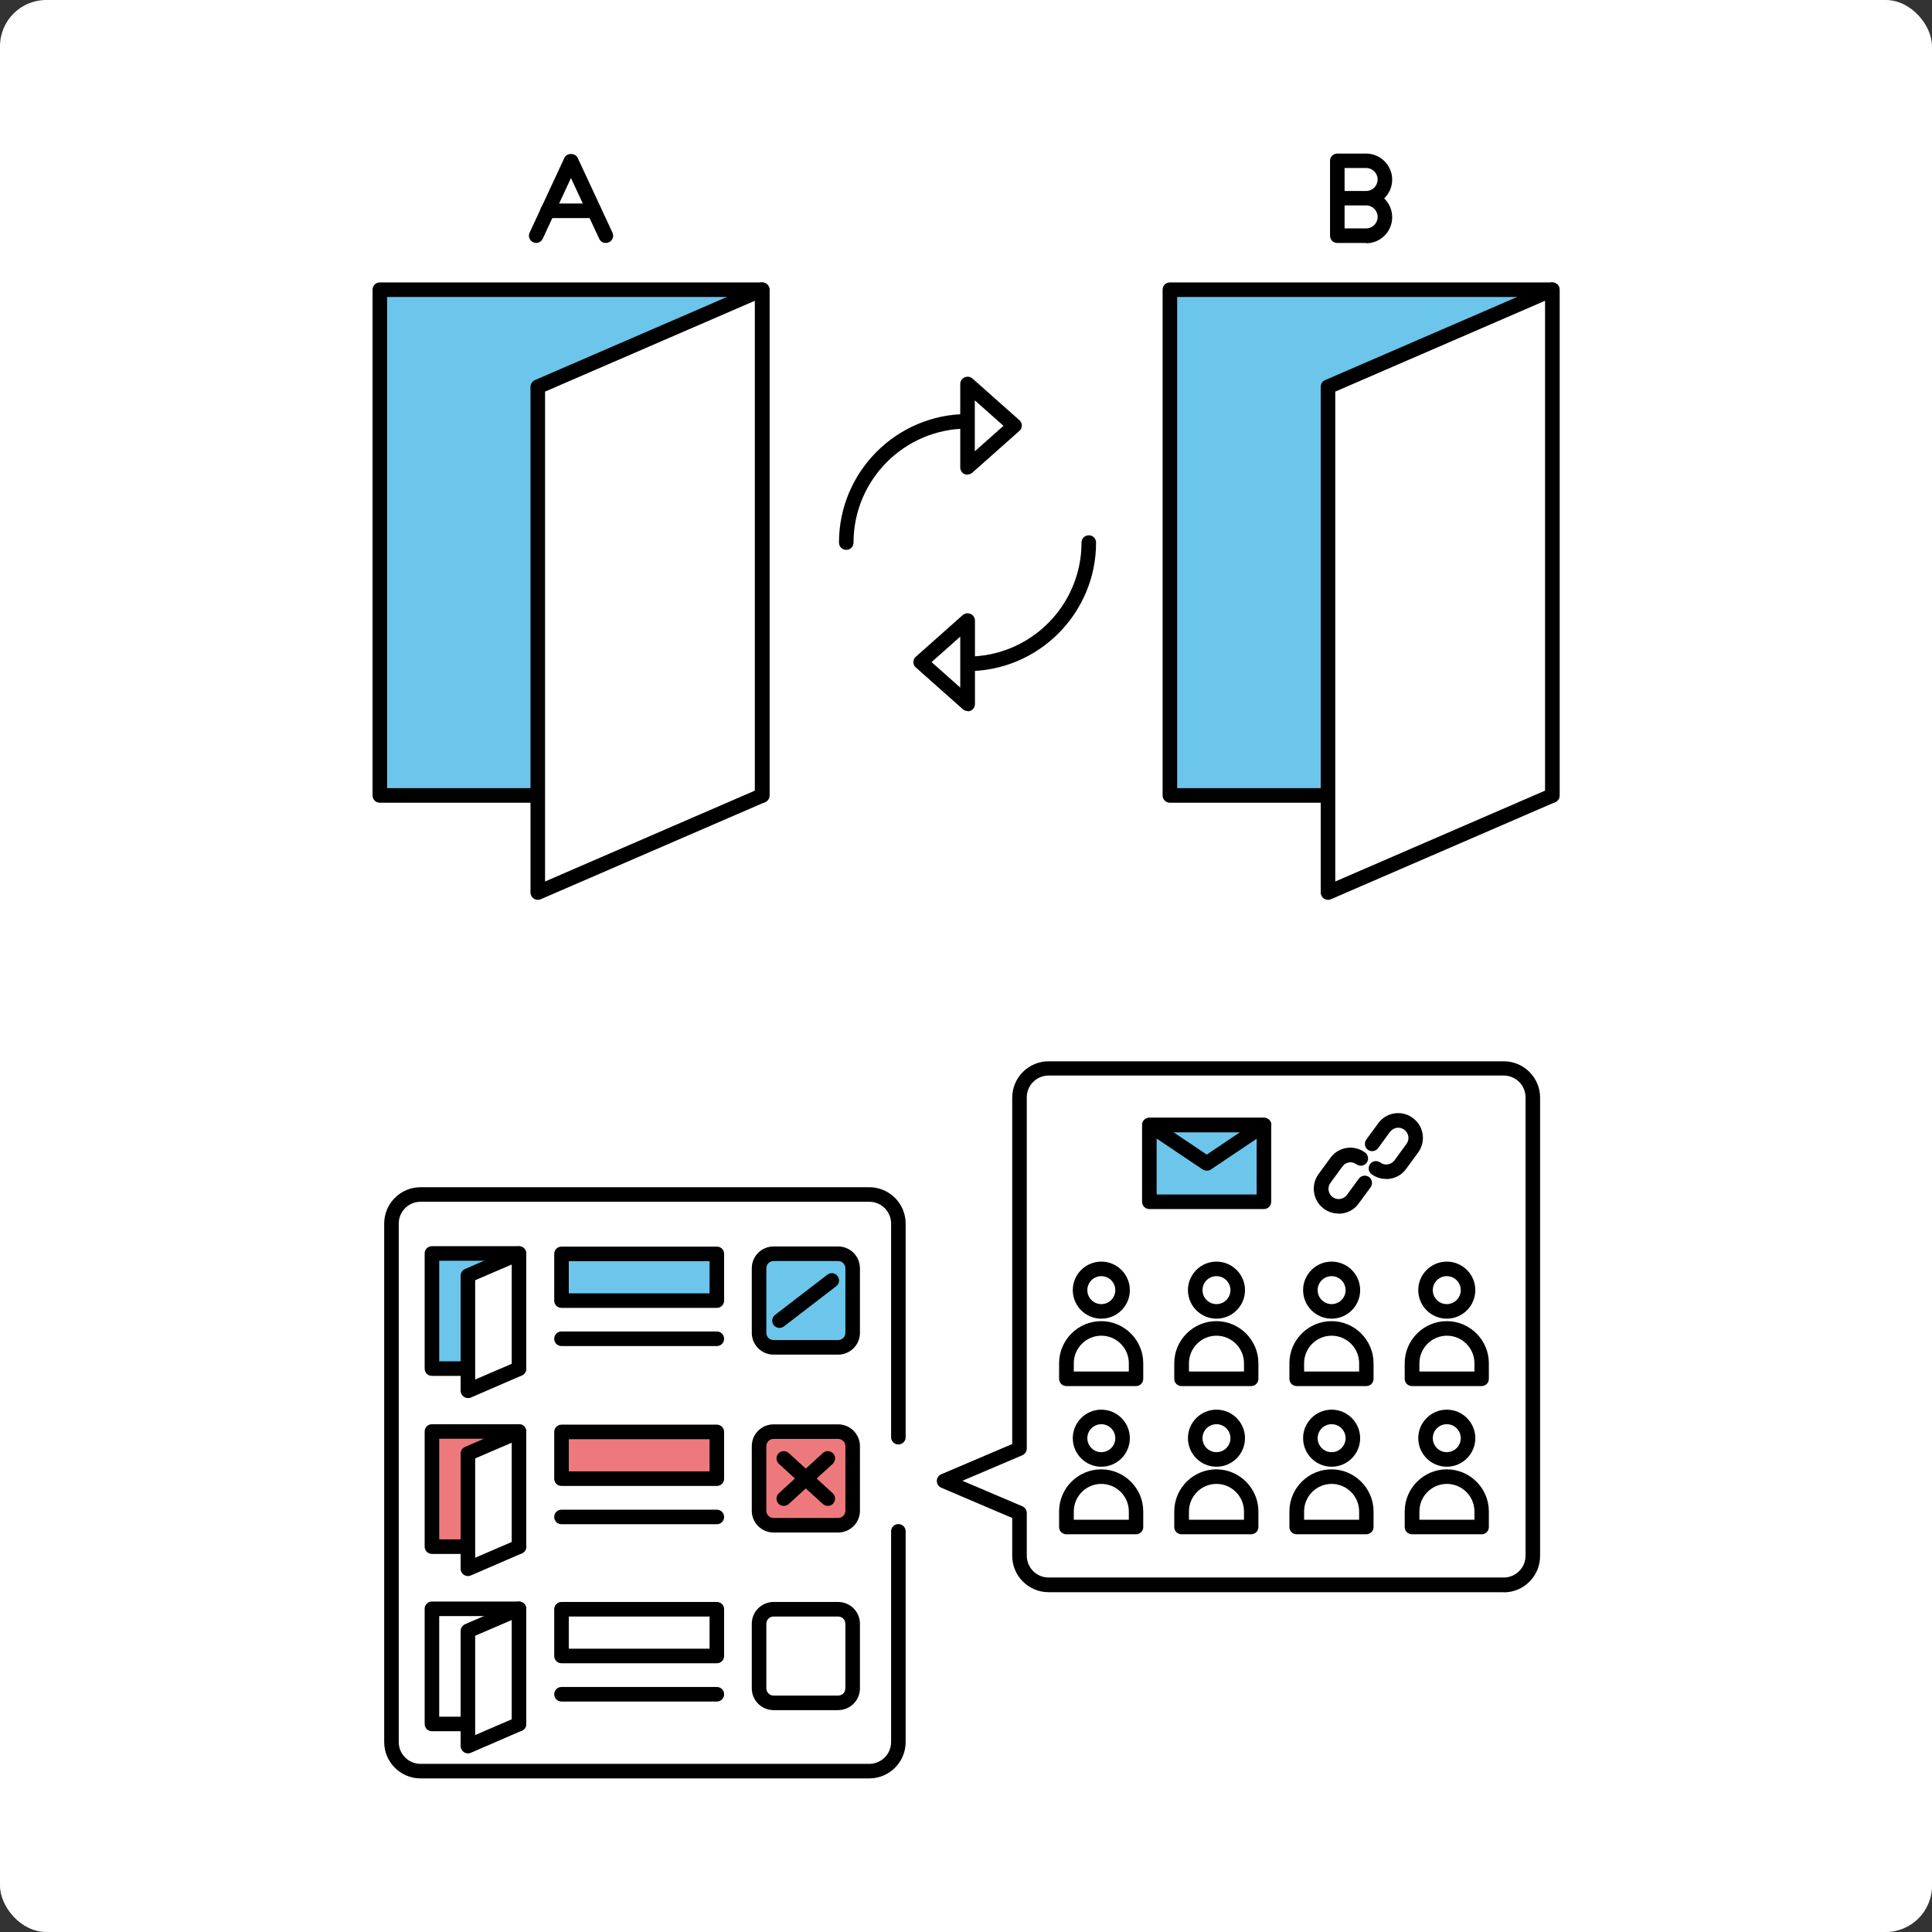 <?xml version="1.0" encoding="UTF-8"?><svg id="Layer_3" xmlns="http://www.w3.org/2000/svg" viewBox="0 0 132.71 132.71"><rect x="0" y="0" width="132.71" height="132.71" fill="#333333" stroke="none"/><defs><style>.cls-1{fill:#ed797d;}.cls-2{fill:#fff;}.cls-3{fill:#6cc5eb;}</style></defs><rect class="cls-2" width="132.71" height="132.71" rx="3.18" ry="3.18"/><g><g><g><rect class="cls-3" x="26.09" y="19.9" width="26.27" height="34.75"/><path d="M52.35,55.14H26.09c-.28,0-.5-.22-.5-.5V19.9c0-.28,.22-.5,.5-.5h26.27c.28,0,.5,.22,.5,.5V54.64c0,.28-.22,.5-.5,.5Zm-25.77-1h25.27V20.4H26.59V54.14Z"/></g><g><polygon class="cls-2" points="52.35 54.64 36.94 61.31 36.94 26.57 52.35 19.9 52.35 54.64"/><path d="M36.94,61.81c-.1,0-.19-.03-.27-.08-.14-.09-.23-.25-.23-.42V26.57c0-.2,.12-.38,.3-.46l15.41-6.67c.15-.07,.33-.05,.47,.04,.14,.09,.23,.25,.23,.42V54.64c0,.2-.12,.38-.3,.46l-15.41,6.67c-.06,.03-.13,.04-.2,.04Zm.5-34.92V60.55l14.41-6.24V20.66l-14.41,6.24Zm14.91,27.75h0Z"/></g></g><g><g><rect class="cls-3" x="80.36" y="19.9" width="26.27" height="34.75"/><path d="M106.63,55.14h-26.27c-.28,0-.5-.22-.5-.5V19.9c0-.28,.22-.5,.5-.5h26.27c.28,0,.5,.22,.5,.5V54.64c0,.28-.22,.5-.5,.5Zm-25.77-1h25.27V20.4h-25.27V54.14Z"/></g><g><polygon class="cls-2" points="106.63 54.64 91.22 61.31 91.22 26.57 106.63 19.9 106.63 54.64"/><path d="M91.22,61.81c-.1,0-.19-.03-.27-.08-.14-.09-.23-.25-.23-.42V26.57c0-.2,.12-.38,.3-.46l15.41-6.67c.15-.07,.33-.05,.47,.04,.14,.09,.23,.25,.23,.42V54.64c0,.2-.12,.38-.3,.46l-15.41,6.67c-.06,.03-.13,.04-.2,.04Zm.5-34.92V60.55l14.41-6.24V20.66l-14.41,6.24Zm14.91,27.75h0Z"/></g></g><g><path class="cls-2" d="M74.79,37.27c0,4.6-3.73,8.33-8.33,8.33"/><path d="M66.46,46.1c-.28,0-.5-.22-.5-.5s.22-.5,.5-.5c4.32,0,7.83-3.51,7.83-7.83,0-.28,.22-.5,.5-.5s.5,.22,.5,.5c0,4.87-3.96,8.83-8.83,8.83Z"/></g><g><path class="cls-2" d="M58.13,37.27c0-4.6,3.73-8.33,8.33-8.33"/><path d="M58.13,37.77c-.28,0-.5-.22-.5-.5,0-4.87,3.96-8.83,8.83-8.83,.28,0,.5,.22,.5,.5s-.22,.5-.5,.5c-4.32,0-7.83,3.51-7.83,7.83,0,.28-.22,.5-.5,.5Z"/></g><g><polygon class="cls-2" points="66.46 29.24 66.46 26.38 68.07 27.81 69.68 29.24 68.07 30.67 66.46 32.11 66.46 29.24"/><path d="M66.46,32.61c-.07,0-.14-.01-.2-.04-.18-.08-.3-.26-.3-.46v-5.73c0-.2,.12-.38,.3-.46,.18-.08,.39-.05,.54,.08l3.22,2.86c.11,.09,.17,.23,.17,.37s-.06,.28-.17,.37l-3.22,2.86c-.09,.08-.21,.13-.33,.13Zm.5-5.11v3.5l1.97-1.75-1.97-1.75Z"/></g><g><polygon class="cls-2" points="66.46 45.48 66.46 48.34 64.85 46.91 63.24 45.48 64.85 44.05 66.46 42.61 66.46 45.48"/><path d="M66.46,48.84c-.12,0-.24-.04-.33-.13l-3.22-2.86c-.11-.09-.17-.23-.17-.37s.06-.28,.17-.37l3.22-2.86c.15-.13,.36-.16,.54-.08,.18,.08,.3,.26,.3,.46v5.73c0,.2-.12,.38-.3,.46-.07,.03-.14,.04-.2,.04Zm-2.47-3.36l1.97,1.75v-3.5l-1.97,1.75Z"/></g><g><g><polyline class="cls-2" points="36.83 16.19 39.22 11.05 41.61 16.19"/><path d="M41.61,16.69c-.19,0-.37-.11-.45-.29l-1.94-4.17-1.94,4.17c-.12,.25-.41,.36-.66,.24-.25-.12-.36-.41-.24-.66l2.39-5.14c.16-.35,.74-.35,.91,0l2.39,5.14c.12,.25,0,.55-.24,.66-.07,.03-.14,.05-.21,.05Z"/></g><path d="M40.81,14.98h-3.19c-.28,0-.5-.22-.5-.5s.22-.5,.5-.5h3.19c.28,0,.5,.22,.5,.5s-.22,.5-.5,.5Z"/></g><g><path class="cls-2" d="M91.86,11.05v5.14h1.98c.71,0,1.29-.58,1.29-1.29h0c0-.71-.58-1.29-1.29-1.29h0c.71,0,1.29-.58,1.29-1.29h0c0-.71-.58-1.29-1.29-1.29h-1.98Z"/><path d="M93.84,16.69h-1.98c-.28,0-.5-.22-.5-.5v-5.14c0-.28,.22-.5,.5-.5h1.98c.98,0,1.79,.8,1.79,1.79,0,.5-.21,.96-.55,1.29,.34,.33,.55,.78,.55,1.29,0,.99-.8,1.79-1.79,1.79Zm-1.48-1h1.48c.43,0,.79-.35,.79-.79s-.35-.79-.79-.79h-1.48v1.57Zm0-2.57h1.48c.43,0,.79-.35,.79-.79s-.35-.79-.79-.79h-1.48v1.57Z"/></g><g><path class="cls-2" d="M61.71,98.72v-14.67c0-1.1-.9-2-2-2H28.89c-1.1,0-2,.9-2,2v35.61c0,1.1,.9,2,2,2h30.82c1.1,0,2-.9,2-2v-14.47"/><path d="M59.71,122.16H28.89c-1.38,0-2.5-1.12-2.5-2.5v-35.61c0-1.38,1.12-2.5,2.5-2.5h30.82c1.38,0,2.5,1.12,2.5,2.5v14.67c0,.28-.22,.5-.5,.5s-.5-.22-.5-.5v-14.67c0-.83-.67-1.5-1.5-1.5H28.89c-.83,0-1.5,.67-1.5,1.5v35.61c0,.83,.67,1.5,1.5,1.5h30.82c.83,0,1.5-.67,1.5-1.5v-14.47c0-.28,.22-.5,.5-.5s.5,.22,.5,.5v14.47c0,1.38-1.12,2.5-2.5,2.5Z"/></g><g><g><rect class="cls-3" x="52.14" y="86.12" width="6.43" height="6.43" rx="1" ry="1"/><path d="M57.57,93.05h-4.43c-.83,0-1.5-.67-1.5-1.5v-4.43c0-.83,.67-1.5,1.5-1.5h4.43c.83,0,1.5,.67,1.5,1.5v4.43c0,.83-.67,1.5-1.5,1.5Zm-4.43-6.43c-.28,0-.5,.22-.5,.5v4.43c0,.28,.22,.5,.5,.5h4.43c.28,0,.5-.22,.5-.5v-4.43c0-.28-.22-.5-.5-.5h-4.43Z"/></g><path d="M53.55,91.22c-.15,0-.3-.07-.4-.2-.17-.22-.13-.53,.09-.7l3.59-2.76c.22-.17,.53-.13,.7,.09,.17,.22,.13,.53-.09,.7l-3.59,2.76c-.09,.07-.2,.1-.3,.1Z"/></g><g><g><rect class="cls-1" x="52.14" y="98.34" width="6.43" height="6.43" rx="1" ry="1"/><path d="M57.57,105.27h-4.43c-.83,0-1.5-.67-1.5-1.5v-4.43c0-.83,.67-1.5,1.5-1.5h4.43c.83,0,1.5,.67,1.5,1.5v4.43c0,.83-.67,1.5-1.5,1.5Zm-4.43-6.43c-.28,0-.5,.22-.5,.5v4.43c0,.28,.22,.5,.5,.5h4.43c.28,0,.5-.22,.5-.5v-4.43c0-.28-.22-.5-.5-.5h-4.43Z"/></g><path d="M53.84,103.44c-.14,0-.27-.05-.37-.16-.19-.2-.17-.52,.03-.71l3.02-2.76c.2-.19,.52-.17,.71,.03,.19,.2,.17,.52-.03,.71l-3.02,2.76c-.1,.09-.22,.13-.34,.13Z"/><path d="M56.86,103.44c-.12,0-.24-.04-.34-.13l-3.02-2.76c-.2-.19-.22-.5-.03-.71,.19-.2,.5-.22,.71-.03l3.02,2.76c.2,.19,.22,.5,.03,.71-.1,.11-.23,.16-.37,.16Z"/></g><g><g><rect class="cls-3" x="38.56" y="86.12" width="10.67" height="3.21"/><path d="M49.24,89.84h-10.67c-.28,0-.5-.22-.5-.5v-3.21c0-.28,.22-.5,.5-.5h10.67c.28,0,.5,.22,.5,.5v3.21c0,.28-.22,.5-.5,.5Zm-10.17-1h9.67v-2.21h-9.67v2.21Z"/></g><path d="M49.24,92.46h-10.67c-.28,0-.5-.22-.5-.5s.22-.5,.5-.5h10.67c.28,0,.5,.22,.5,.5s-.22,.5-.5,.5Z"/><g><g><rect class="cls-3" x="29.67" y="86.11" width="5.98" height="7.9"/><path d="M35.65,94.51h-5.98c-.28,0-.5-.22-.5-.5v-7.91c0-.28,.22-.5,.5-.5h5.98c.28,0,.5,.22,.5,.5v7.91c0,.28-.22,.5-.5,.5Zm-5.48-1h4.98v-6.91h-4.98v6.91Z"/></g><g><polygon class="cls-2" points="35.65 94.01 32.14 95.53 32.14 87.62 35.65 86.11 35.65 94.01"/><path d="M32.14,96.03c-.1,0-.19-.03-.27-.08-.14-.09-.23-.25-.23-.42v-7.9c0-.2,.12-.38,.3-.46l3.51-1.52c.15-.07,.33-.05,.47,.04,.14,.09,.23,.25,.23,.42v7.91c0,.2-.12,.38-.3,.46l-3.51,1.52c-.06,.03-.13,.04-.2,.04Zm.5-8.08v6.81l2.51-1.08v-6.82l-2.51,1.08Zm3.01,6.06h0Z"/></g></g></g><g><rect class="cls-2" x="52.14" y="110.54" width="6.43" height="6.43" rx="1" ry="1"/><path d="M57.57,117.47h-4.43c-.83,0-1.5-.67-1.5-1.5v-4.43c0-.83,.67-1.5,1.5-1.5h4.43c.83,0,1.5,.67,1.5,1.5v4.43c0,.83-.67,1.5-1.5,1.5Zm-4.43-6.43c-.28,0-.5,.22-.5,.5v4.43c0,.28,.22,.5,.5,.5h4.43c.28,0,.5-.22,.5-.5v-4.43c0-.28-.22-.5-.5-.5h-4.43Z"/></g><g><path d="M49.24,114.25h-10.67c-.28,0-.5-.22-.5-.5v-3.21c0-.28,.22-.5,.5-.5h10.67c.28,0,.5,.22,.5,.5v3.21c0,.28-.22,.5-.5,.5Zm-10.17-1h9.67v-2.21h-9.67v2.21Z"/><path d="M49.24,116.88h-10.67c-.28,0-.5-.22-.5-.5s.22-.5,.5-.5h10.67c.28,0,.5,.22,.5,.5s-.22,.5-.5,.5Z"/><g><g><rect class="cls-2" x="29.67" y="110.52" width="5.98" height="7.9"/><path d="M35.65,118.92h-5.98c-.28,0-.5-.22-.5-.5v-7.91c0-.28,.22-.5,.5-.5h5.98c.28,0,.5,.22,.5,.5v7.91c0,.28-.22,.5-.5,.5Zm-5.48-1h4.98v-6.91h-4.98v6.91Z"/></g><g><polygon class="cls-2" points="35.65 118.42 32.14 119.94 32.14 112.04 35.65 110.52 35.65 118.42"/><path d="M32.14,120.44c-.1,0-.19-.03-.27-.08-.14-.09-.23-.25-.23-.42v-7.91c0-.2,.12-.38,.3-.46l3.51-1.52c.15-.07,.33-.05,.47,.04s.23,.25,.23,.42v7.91c0,.2-.12,.38-.3,.46l-3.51,1.52c-.06,.03-.13,.04-.2,.04Zm.5-8.08v6.82l2.51-1.08v-6.82l-2.51,1.08Zm3.01,6.06h0Z"/></g></g></g><g><g><rect class="cls-1" x="38.56" y="98.36" width="10.67" height="3.21"/><path d="M49.24,102.07h-10.67c-.28,0-.5-.22-.5-.5v-3.21c0-.28,.22-.5,.5-.5h10.67c.28,0,.5,.22,.5,.5v3.21c0,.28-.22,.5-.5,.5Zm-10.17-1h9.67v-2.21h-9.67v2.21Z"/></g><path d="M49.24,104.7h-10.67c-.28,0-.5-.22-.5-.5s.22-.5,.5-.5h10.67c.28,0,.5,.22,.5,.5s-.22,.5-.5,.5Z"/><g><g><rect class="cls-1" x="29.67" y="98.34" width="5.98" height="7.9"/><path d="M35.65,106.74h-5.98c-.28,0-.5-.22-.5-.5v-7.91c0-.28,.22-.5,.5-.5h5.98c.28,0,.5,.22,.5,.5v7.91c0,.28-.22,.5-.5,.5Zm-5.48-1h4.98v-6.91h-4.98v6.91Z"/></g><g><polygon class="cls-2" points="35.65 106.24 32.14 107.76 32.14 99.86 35.65 98.34 35.65 106.24"/><path d="M32.14,108.26c-.1,0-.19-.03-.27-.08-.14-.09-.23-.25-.23-.42v-7.91c0-.2,.12-.38,.3-.46l3.51-1.52c.15-.07,.33-.05,.47,.04,.14,.09,.23,.25,.23,.42v7.91c0,.2-.12,.38-.3,.46l-3.51,1.52c-.06,.03-.13,.04-.2,.04Zm.5-8.08v6.82l2.51-1.08v-6.82l-2.51,1.08Zm3.01,6.06h0Z"/></g></g></g><g><path class="cls-2" d="M103.29,108.87h-31.26c-1.1,0-2-.9-2-2v-2.93l-5.18-2.21,5.18-2.21v-24.12c0-1.1,.9-2,2-2h31.26c1.1,0,2,.9,2,2v31.48c0,1.1-.9,2-2,2Z"/><path d="M103.29,109.37h-31.26c-1.38,0-2.5-1.12-2.5-2.5v-2.6l-4.88-2.08c-.18-.08-.3-.26-.3-.46s.12-.38,.3-.46l4.88-2.08v-23.79c0-1.38,1.12-2.5,2.5-2.5h31.26c1.38,0,2.5,1.12,2.5,2.5v31.48c0,1.38-1.12,2.5-2.5,2.5Zm-37.17-7.65l4.11,1.75c.18,.08,.3,.26,.3,.46v2.93c0,.83,.67,1.5,1.5,1.5h31.26c.83,0,1.5-.67,1.5-1.5v-31.48c0-.83-.67-1.5-1.5-1.5h-31.26c-.83,0-1.5,.67-1.5,1.5v24.12c0,.2-.12,.38-.3,.46l-4.11,1.75Z"/></g><g><g><circle class="cls-2" cx="75.65" cy="88.62" r="1.46"/><path d="M75.65,90.58c-1.08,0-1.96-.88-1.96-1.96s.88-1.96,1.96-1.96,1.96,.88,1.96,1.96-.88,1.96-1.96,1.96Zm0-2.92c-.53,0-.96,.43-.96,.96s.43,.96,.96,.96,.96-.43,.96-.96-.43-.96-.96-.96Z"/></g><g><path class="cls-2" d="M75.65,91.25h0c1.32,0,2.39,1.07,2.39,2.39v1.07h-4.79v-1.07c0-1.32,1.07-2.39,2.39-2.39Z"/><path d="M78.04,95.21h-4.79c-.28,0-.5-.22-.5-.5v-1.07c0-1.59,1.3-2.89,2.89-2.89s2.89,1.3,2.89,2.89v1.07c0,.28-.22,.5-.5,.5Zm-4.29-1h3.79v-.57c0-1.04-.85-1.89-1.89-1.89s-1.89,.85-1.89,1.89v.57Z"/></g></g><g><g><circle class="cls-2" cx="83.56" cy="88.62" r="1.46"/><path d="M83.56,90.58c-1.08,0-1.96-.88-1.96-1.96s.88-1.96,1.96-1.96,1.96,.88,1.96,1.96-.88,1.96-1.96,1.96Zm0-2.92c-.53,0-.96,.43-.96,.96s.43,.96,.96,.96,.96-.43,.96-.96-.43-.96-.96-.96Z"/></g><g><path class="cls-2" d="M83.56,91.25h0c1.32,0,2.39,1.07,2.39,2.39v1.07h-4.79v-1.07c0-1.32,1.07-2.39,2.39-2.39Z"/><path d="M85.95,95.21h-4.79c-.28,0-.5-.22-.5-.5v-1.07c0-1.59,1.3-2.89,2.89-2.89s2.89,1.3,2.89,2.89v1.07c0,.28-.22,.5-.5,.5Zm-4.29-1h3.79v-.57c0-1.04-.85-1.89-1.89-1.89s-1.89,.85-1.89,1.89v.57Z"/></g></g><g><g><circle class="cls-2" cx="91.47" cy="88.62" r="1.46"/><path d="M91.47,90.58c-1.08,0-1.96-.88-1.96-1.96s.88-1.96,1.96-1.96,1.96,.88,1.96,1.96-.88,1.96-1.96,1.96Zm0-2.92c-.53,0-.96,.43-.96,.96s.43,.96,.96,.96,.96-.43,.96-.96-.43-.96-.96-.96Z"/></g><g><path class="cls-2" d="M91.47,91.25h0c1.32,0,2.39,1.07,2.39,2.39v1.07h-4.79v-1.07c0-1.32,1.07-2.39,2.39-2.39Z"/><path d="M93.86,95.21h-4.79c-.28,0-.5-.22-.5-.5v-1.07c0-1.59,1.3-2.89,2.89-2.89s2.89,1.3,2.89,2.89v1.07c0,.28-.22,.5-.5,.5Zm-4.29-1h3.79v-.57c0-1.04-.85-1.89-1.89-1.89s-1.89,.85-1.89,1.89v.57Z"/></g></g><g><g><circle class="cls-2" cx="99.38" cy="88.62" r="1.46"/><path d="M99.38,90.58c-1.08,0-1.96-.88-1.96-1.96s.88-1.96,1.96-1.96,1.96,.88,1.96,1.96-.88,1.96-1.96,1.96Zm0-2.92c-.53,0-.96,.43-.96,.96s.43,.96,.96,.96,.96-.43,.96-.96-.43-.96-.96-.96Z"/></g><g><path class="cls-2" d="M99.38,91.25h0c1.32,0,2.39,1.07,2.39,2.39v1.07h-4.79v-1.07c0-1.32,1.07-2.39,2.39-2.39Z"/><path d="M101.78,95.21h-4.79c-.28,0-.5-.22-.5-.5v-1.07c0-1.59,1.3-2.89,2.89-2.89s2.89,1.3,2.89,2.89v1.07c0,.28-.22,.5-.5,.5Zm-4.29-1h3.79v-.57c0-1.04-.85-1.89-1.89-1.89s-1.89,.85-1.89,1.89v.57Z"/></g></g><g><g><circle class="cls-2" cx="75.65" cy="98.79" r="1.46"/><path d="M75.65,100.75c-1.08,0-1.96-.88-1.96-1.96s.88-1.96,1.96-1.96,1.96,.88,1.96,1.96-.88,1.96-1.96,1.96Zm0-2.92c-.53,0-.96,.43-.96,.96s.43,.96,.96,.96,.96-.43,.96-.96-.43-.96-.96-.96Z"/></g><g><path class="cls-2" d="M75.65,101.42h0c1.32,0,2.39,1.07,2.39,2.39v1.07h-4.79v-1.07c0-1.32,1.07-2.39,2.39-2.39Z"/><path d="M78.04,105.39h-4.79c-.28,0-.5-.22-.5-.5v-1.07c0-1.59,1.3-2.89,2.89-2.89s2.89,1.3,2.89,2.89v1.07c0,.28-.22,.5-.5,.5Zm-4.29-1h3.79v-.57c0-1.04-.85-1.89-1.89-1.89s-1.89,.85-1.89,1.89v.57Z"/></g></g><g><g><circle class="cls-2" cx="83.56" cy="98.79" r="1.46"/><path d="M83.56,100.75c-1.08,0-1.96-.88-1.96-1.96s.88-1.96,1.96-1.96,1.96,.88,1.96,1.96-.88,1.96-1.96,1.96Zm0-2.92c-.53,0-.96,.43-.96,.96s.43,.96,.96,.96,.96-.43,.96-.96-.43-.96-.96-.96Z"/></g><g><path class="cls-2" d="M83.56,101.42h0c1.32,0,2.39,1.07,2.39,2.39v1.07h-4.79v-1.07c0-1.32,1.07-2.39,2.39-2.39Z"/><path d="M85.95,105.39h-4.79c-.28,0-.5-.22-.5-.5v-1.07c0-1.59,1.3-2.89,2.89-2.89s2.89,1.3,2.89,2.89v1.07c0,.28-.22,.5-.5,.5Zm-4.29-1h3.79v-.57c0-1.04-.85-1.89-1.89-1.89s-1.89,.85-1.89,1.89v.57Z"/></g></g><g><g><circle class="cls-2" cx="91.47" cy="98.79" r="1.46"/><path d="M91.47,100.75c-1.08,0-1.96-.88-1.96-1.96s.88-1.96,1.96-1.96,1.96,.88,1.96,1.96-.88,1.96-1.96,1.96Zm0-2.92c-.53,0-.96,.43-.96,.96s.43,.96,.96,.96,.96-.43,.96-.96-.43-.96-.96-.96Z"/></g><g><path class="cls-2" d="M91.47,101.42h0c1.32,0,2.39,1.07,2.39,2.39v1.07h-4.79v-1.07c0-1.32,1.07-2.39,2.39-2.39Z"/><path d="M93.86,105.39h-4.79c-.28,0-.5-.22-.5-.5v-1.07c0-1.59,1.3-2.89,2.89-2.89s2.89,1.3,2.89,2.89v1.07c0,.28-.22,.5-.5,.5Zm-4.29-1h3.79v-.57c0-1.04-.85-1.89-1.89-1.89s-1.89,.85-1.89,1.89v.57Z"/></g></g><g><g><circle class="cls-2" cx="99.38" cy="98.79" r="1.46"/><path d="M99.38,100.75c-1.08,0-1.96-.88-1.96-1.96s.88-1.96,1.96-1.96,1.96,.88,1.96,1.96-.88,1.96-1.96,1.96Zm0-2.92c-.53,0-.96,.43-.96,.96s.43,.96,.96,.96,.96-.43,.96-.96-.43-.96-.96-.96Z"/></g><g><path class="cls-2" d="M99.38,101.42h0c1.32,0,2.39,1.07,2.39,2.39v1.07h-4.79v-1.07c0-1.32,1.07-2.39,2.39-2.39Z"/><path d="M101.78,105.39h-4.79c-.28,0-.5-.22-.5-.5v-1.07c0-1.59,1.3-2.89,2.89-2.89s2.89,1.3,2.89,2.89v1.07c0,.28-.22,.5-.5,.5Zm-4.29-1h3.79v-.57c0-1.04-.85-1.89-1.89-1.89s-1.89,.85-1.89,1.89v.57Z"/></g></g><g><g><rect class="cls-3" x="78.96" y="77.27" width="7.87" height="5.27"/><path d="M86.82,83.05h-7.87c-.28,0-.5-.22-.5-.5v-5.27c0-.28,.22-.5,.5-.5h7.87c.28,0,.5,.22,.5,.5v5.27c0,.28-.22,.5-.5,.5Zm-7.37-1h6.87v-4.27h-6.87v4.27Z"/></g><path d="M82.89,80.41c-.1,0-.19-.03-.28-.08l-3.93-2.64c-.18-.12-.26-.35-.2-.56,.06-.21,.26-.35,.48-.35h7.87c.22,0,.41,.14,.48,.35,.06,.21-.02,.44-.2,.56l-3.93,2.64c-.08,.06-.18,.08-.28,.08Zm-2.29-2.64l2.29,1.54,2.29-1.54h-4.58Z"/></g><g><path d="M95.22,80.98c-.13,0-.26-.01-.39-.04-.22-.05-.43-.15-.61-.28-.22-.16-.27-.47-.11-.7,.16-.22,.47-.27,.7-.11,.08,.06,.16,.1,.25,.12,.27,.06,.56-.04,.73-.27l.82-1.12c.11-.15,.16-.34,.13-.52s-.13-.35-.28-.46c-.15-.11-.33-.16-.52-.13-.18,.03-.35,.13-.46,.28l-.82,1.12c-.16,.22-.48,.27-.7,.11-.22-.16-.27-.48-.11-.7l.82-1.12c.27-.37,.66-.61,1.11-.68s.9,.04,1.26,.31c.37,.27,.61,.66,.68,1.11,.07,.45-.04,.9-.31,1.27l-.82,1.12c-.32,.45-.84,.7-1.37,.7Z"/><path d="M91.94,83.36c-.35,0-.7-.11-1-.33-.76-.55-.92-1.62-.37-2.38l.82-1.12c.4-.55,1.09-.81,1.76-.65,.23,.05,.43,.15,.62,.29,.22,.16,.27,.48,.11,.7-.16,.22-.48,.27-.7,.11-.07-.05-.16-.09-.25-.12-.27-.07-.56,.04-.72,.27l-.82,1.12c-.23,.31-.16,.75,.15,.98,.31,.23,.75,.16,.98-.15l.82-1.12c.16-.22,.48-.27,.7-.11,.22,.16,.27,.48,.11,.7l-.82,1.12c-.33,.46-.85,.7-1.38,.7Z"/></g></g></svg>